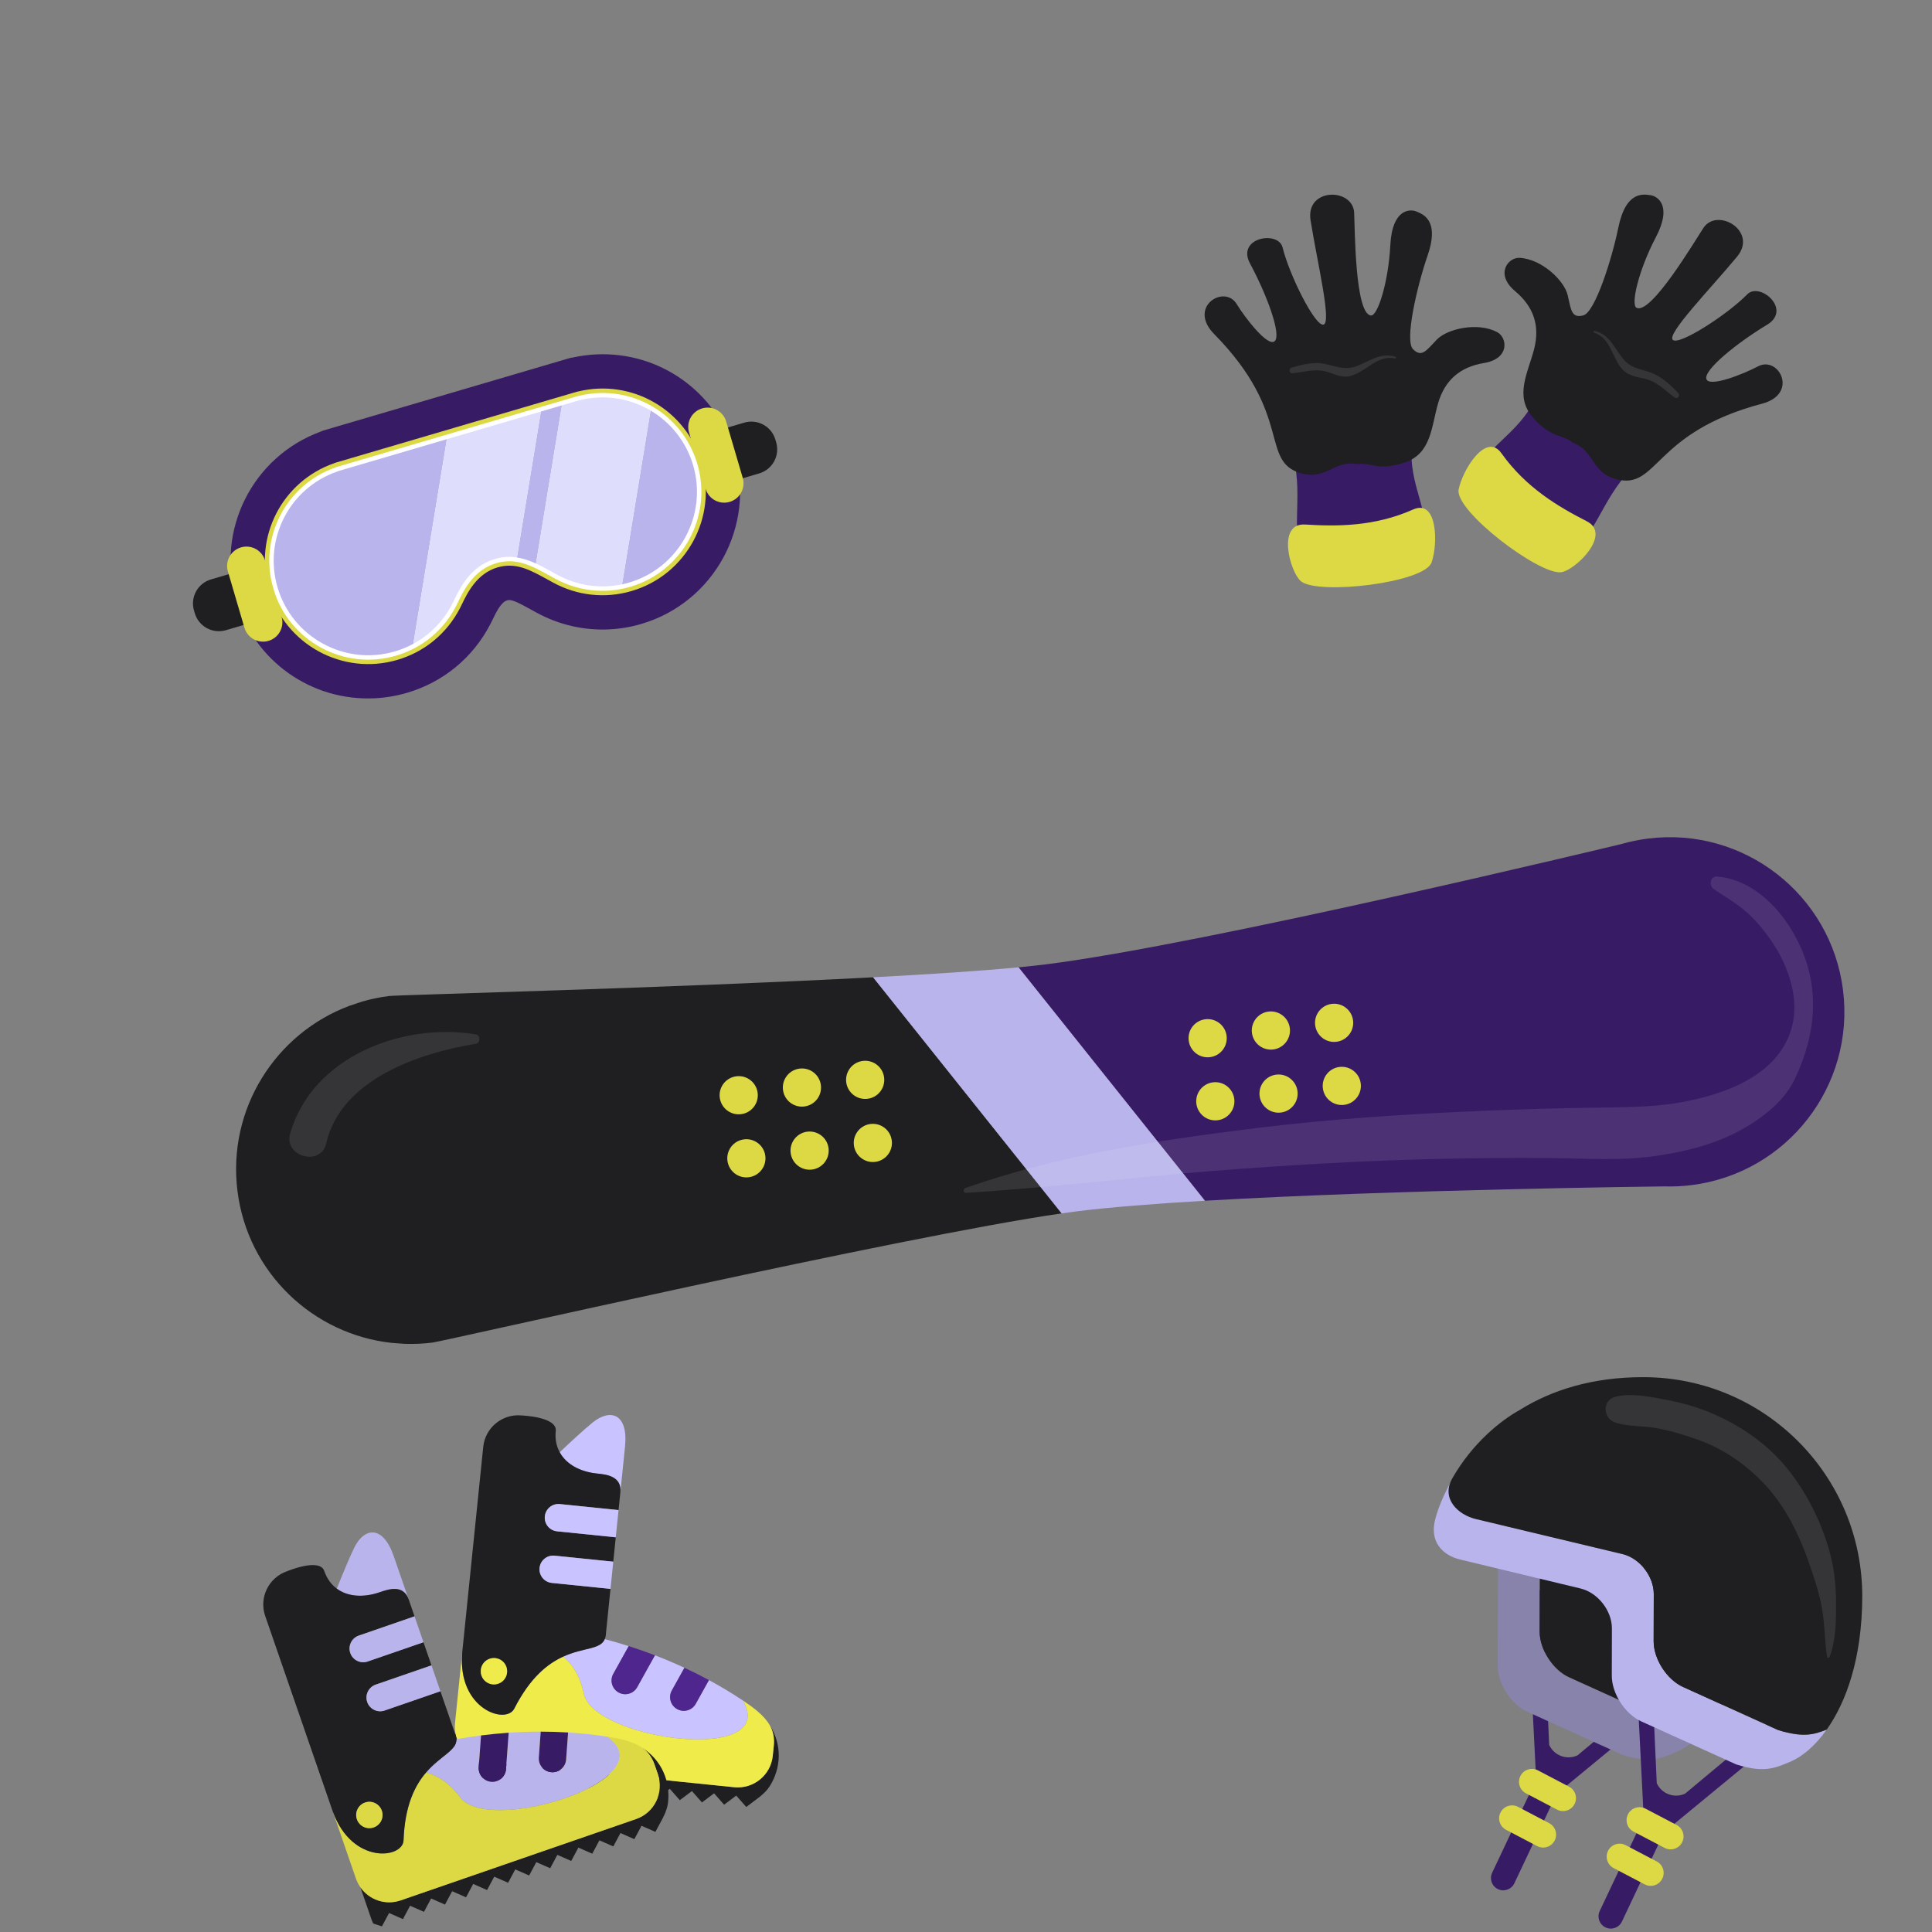 <svg width="277" height="277" viewBox="0 0 277 277" fill="none" xmlns="http://www.w3.org/2000/svg">
<rect x="0" y="0" width="277" height="277" fill="#808080" stroke="none"/>
<path d="M111.284 63.415C111.843 65.319 110.754 67.315 108.85 67.875L32.389 90.353C30.485 90.912 28.488 89.823 27.928 87.92L27.814 87.533C27.255 85.629 28.344 83.633 30.248 83.073L106.71 60.595C108.613 60.035 110.611 61.125 111.17 63.028L111.284 63.415Z" fill="#1F1E21"/>
<path d="M53.789 100.112C44.642 100.582 36.446 94.765 33.86 85.966C30.92 75.964 36.235 65.452 45.981 61.88C46.113 61.811 46.253 61.755 46.397 61.713L81.644 51.351C81.793 51.307 81.944 51.279 82.096 51.265C83.178 51.023 84.282 50.873 85.382 50.816C94.53 50.346 102.726 56.163 105.312 64.961C108.38 75.4 102.384 86.389 91.946 89.457C90.46 89.895 88.927 90.156 87.393 90.235C87.392 90.235 87.393 90.235 87.393 90.235C83.746 90.423 80.114 89.586 76.889 87.815C76.642 87.68 76.4 87.547 76.167 87.418C74.727 86.625 73.59 85.998 72.965 86.031C72.882 86.035 72.798 86.05 72.705 86.077C71.833 86.334 71.142 87.769 70.686 88.719C70.552 88.998 70.425 89.261 70.293 89.504C67.79 94.315 63.552 97.805 58.357 99.332C56.865 99.77 55.329 100.033 53.789 100.112Z" fill="#381B65"/>
<path d="M82.323 53.661L82.317 53.64L47.071 64.001L47.077 64.023C38.398 67.043 33.53 76.379 36.15 85.292C38.852 94.484 48.494 99.745 57.684 97.042C62.406 95.655 66.085 92.433 68.186 88.384C68.834 87.195 69.769 84.453 72.034 83.787C73.819 83.263 75.294 84.226 78.038 85.722C81.942 87.866 86.662 88.523 91.273 87.168C100.465 84.466 105.725 74.824 103.023 65.633C100.403 56.72 91.256 51.505 82.323 53.661Z" fill="#381B65"/>
<path d="M90.559 84.737C86.757 85.855 82.743 85.416 79.257 83.501C79.005 83.364 78.769 83.235 78.543 83.11C75.979 81.697 73.956 80.581 71.318 81.356C68.349 82.23 66.986 85.062 66.253 86.584C66.146 86.806 66.05 87.006 65.962 87.17C65.953 87.186 65.944 87.202 65.937 87.217C64.059 90.837 60.874 93.463 56.969 94.611C49.132 96.915 40.883 92.413 38.58 84.578C36.349 76.99 40.447 69.013 47.91 66.415C47.976 66.392 48.041 66.366 48.104 66.339L82.714 56.164C82.781 56.153 82.85 56.141 82.918 56.123C90.598 54.269 98.362 58.761 100.593 66.348C102.896 74.184 98.395 82.434 90.559 84.737Z" fill="#DCD945"/>
<path d="M90.38 84.129C86.741 85.199 82.9 84.779 79.562 82.947C79.309 82.809 79.074 82.68 78.849 82.555C76.263 81.129 74.031 79.899 71.14 80.749C67.9 81.701 66.457 84.699 65.683 86.309L65.651 86.373C65.562 86.559 65.482 86.728 65.406 86.867L65.373 86.929C63.576 90.392 60.528 92.905 56.791 94.004C49.289 96.209 41.394 91.901 39.188 84.4C37.053 77.136 40.975 69.5 48.117 67.014C48.186 66.989 48.254 66.963 48.321 66.936L82.855 56.783C82.925 56.771 82.996 56.756 83.067 56.74C90.418 54.964 97.85 59.264 99.984 66.527C102.19 74.028 97.881 81.925 90.38 84.129Z" fill="white"/>
<path d="M40.375 88.438C40.807 89.909 39.965 91.452 38.495 91.885C37.023 92.318 35.48 91.475 35.047 90.004L32.673 81.927C32.241 80.456 33.083 78.913 34.554 78.481C36.025 78.048 37.568 78.89 38.001 80.362L40.375 88.438Z" fill="#DCD945"/>
<path d="M106.49 68.512C106.923 69.982 106.081 71.526 104.61 71.959C103.138 72.391 101.595 71.549 101.163 70.078L98.788 62.001C98.355 60.53 99.198 58.987 100.669 58.554C102.14 58.121 103.684 58.964 104.116 60.435L106.49 68.512Z" fill="#DCD945"/>
<path d="M77.545 59.004L74.114 79.927C75.06 80.073 75.962 80.393 76.85 80.802L80.572 58.114L77.545 59.004Z" fill="#B9B4EB"/>
<path d="M48.532 67.533C48.464 67.561 48.395 67.587 48.325 67.613C41.503 69.987 37.756 77.282 39.795 84.221C41.903 91.387 49.446 95.503 56.612 93.397C57.544 93.123 58.429 92.755 59.261 92.304L64.074 62.964L48.532 67.533Z" fill="#B9B4EB"/>
<path d="M89.183 83.775C89.524 83.703 89.864 83.621 90.201 83.522C97.368 81.415 101.483 73.872 99.377 66.705C98.37 63.279 96.128 60.545 93.271 58.857L89.183 83.775Z" fill="#B9B4EB"/>
<path d="M64.074 62.964L59.261 92.304C61.619 91.03 63.544 89.082 64.814 86.632L64.85 86.564C64.917 86.441 64.987 86.296 65.064 86.134L65.112 86.034C65.93 84.335 67.451 81.173 70.962 80.141C72.089 79.81 73.126 79.774 74.113 79.927L77.545 59.005L64.074 62.964Z" fill="#DFDDFC"/>
<path d="M83.216 57.355C83.144 57.373 83.072 57.388 83 57.4L80.572 58.114L76.85 80.802C77.621 81.156 78.382 81.574 79.155 82.001C79.379 82.124 79.615 82.253 79.867 82.391C82.746 83.972 86.017 84.448 89.184 83.774L93.271 58.857C90.343 57.128 86.771 56.497 83.216 57.355Z" fill="#DFDDFC"/>
<path d="M236.293 120.228C234.968 120.393 233.679 120.662 232.433 121.022L232.433 121.02C232.433 121.02 172.893 135.395 149.936 138.266C148.786 138.41 147.475 138.552 146.03 138.69L172.753 172.155C200.141 170.543 238.571 170.1 238.571 170.1L238.571 170.097C239.866 170.139 241.182 170.083 242.507 169.918C256.23 168.201 265.962 155.687 264.245 141.964C262.529 128.243 250.015 118.511 236.293 120.228Z" fill="#381B65"/>
<path d="M55.784 142.803C54.461 142.969 53.175 143.237 51.932 143.596C51.929 143.596 51.926 143.596 51.922 143.597L50.151 144.187C39.51 148.142 32.577 159.002 34.046 170.755C35.516 182.51 44.91 191.327 56.198 192.54L58.062 192.675C58.064 192.675 58.066 192.675 58.069 192.674C59.362 192.715 60.674 192.66 61.999 192.493C63.737 192.275 129.246 177.28 152.213 173.969L125.183 140.119C96.339 141.658 57.107 142.638 55.784 142.803Z" fill="#1F1E21"/>
<path d="M125.182 140.119L152.213 173.969C152.978 173.858 153.697 173.761 154.363 173.677C159.136 173.08 165.563 172.577 172.752 172.155L146.029 138.69C140.63 139.207 133.32 139.685 125.182 140.119Z" fill="#B9B4EB"/>
<path d="M108.63 156.698C108.813 158.199 107.744 159.564 106.242 159.746C104.742 159.928 103.377 158.86 103.194 157.359C103.012 155.858 104.081 154.494 105.582 154.311C107.083 154.129 108.447 155.198 108.63 156.698Z" fill="#DCD945"/>
<path d="M107.898 156.787C108.031 157.884 107.25 158.882 106.154 159.015C105.056 159.147 104.059 158.367 103.927 157.27C103.793 156.174 104.574 155.176 105.671 155.043C106.767 154.91 107.763 155.691 107.898 156.787Z" fill="#DCD945"/>
<path d="M117.696 155.596C117.878 157.097 116.809 158.462 115.308 158.643C113.807 158.827 112.443 157.757 112.26 156.257C112.078 154.757 113.146 153.392 114.648 153.209C116.148 153.027 117.513 154.096 117.696 155.596Z" fill="#DCD945"/>
<path d="M116.963 155.685C117.097 156.782 116.316 157.78 115.219 157.913C114.123 158.046 113.126 157.265 112.992 156.168C112.859 155.071 113.64 154.075 114.737 153.942C115.833 153.808 116.829 154.589 116.963 155.685Z" fill="#DCD945"/>
<path d="M126.762 154.493C126.945 155.994 125.876 157.36 124.375 157.541C122.874 157.723 121.509 156.655 121.327 155.154C121.144 153.653 122.213 152.289 123.714 152.107C125.214 151.924 126.58 152.993 126.762 154.493Z" fill="#DCD945"/>
<path d="M126.03 154.582C126.164 155.679 125.383 156.676 124.286 156.809C123.19 156.943 122.193 156.161 122.06 155.065C121.926 153.969 122.707 152.972 123.803 152.839C124.9 152.705 125.897 153.487 126.03 154.582Z" fill="#DCD945"/>
<path d="M109.73 165.743C109.913 167.243 108.843 168.607 107.342 168.79C105.842 168.973 104.477 167.902 104.294 166.402C104.112 164.902 105.181 163.536 106.681 163.355C108.182 163.173 109.547 164.24 109.73 165.743Z" fill="#DCD945"/>
<path d="M108.998 165.831C109.131 166.927 108.35 167.925 107.253 168.058C106.156 168.192 105.16 167.41 105.027 166.313C104.894 165.219 105.674 164.221 106.77 164.087C107.867 163.954 108.864 164.735 108.998 165.831Z" fill="#DCD945"/>
<path d="M118.796 164.639C118.978 166.14 117.909 167.505 116.408 167.687C114.908 167.87 113.543 166.8 113.36 165.299C113.178 163.8 114.246 162.435 115.747 162.253C117.248 162.07 118.614 163.138 118.796 164.639Z" fill="#DCD945"/>
<path d="M118.064 164.729C118.197 165.825 117.416 166.822 116.319 166.955C115.222 167.089 114.226 166.308 114.093 165.211C113.96 164.115 114.74 163.117 115.837 162.984C116.933 162.851 117.931 163.633 118.064 164.729Z" fill="#DCD945"/>
<path d="M127.862 163.537C128.044 165.037 126.976 166.402 125.475 166.585C123.974 166.767 122.61 165.698 122.427 164.197C122.244 162.697 123.313 161.332 124.814 161.149C126.314 160.968 127.68 162.036 127.862 163.537Z" fill="#DCD945"/>
<path d="M127.13 163.626C127.263 164.722 126.482 165.719 125.386 165.853C124.289 165.986 123.292 165.206 123.159 164.109C123.026 163.013 123.806 162.016 124.903 161.881C126 161.749 126.997 162.531 127.13 163.626Z" fill="#DCD945"/>
<path d="M175.864 148.522C176.046 150.023 174.978 151.388 173.477 151.57C171.976 151.753 170.611 150.685 170.428 149.183C170.246 147.682 171.315 146.318 172.816 146.136C174.317 145.953 175.682 147.022 175.864 148.522Z" fill="#DCD945"/>
<path d="M175.132 148.612C175.264 149.708 174.485 150.706 173.388 150.839C172.291 150.972 171.295 150.191 171.161 149.095C171.028 147.998 171.808 147.001 172.906 146.868C174.003 146.734 174.999 147.515 175.132 148.612Z" fill="#DCD945"/>
<path d="M184.93 147.421C185.113 148.921 184.044 150.285 182.544 150.468C181.042 150.65 179.678 149.582 179.495 148.081C179.313 146.58 180.381 145.215 181.883 145.033C183.383 144.851 184.747 145.919 184.93 147.421Z" fill="#DCD945"/>
<path d="M184.198 147.509C184.332 148.606 183.551 149.603 182.454 149.736C181.357 149.869 180.36 149.089 180.227 147.992C180.094 146.896 180.874 145.899 181.972 145.765C183.068 145.631 184.065 146.413 184.198 147.509Z" fill="#DCD945"/>
<path d="M193.996 146.318C194.179 147.817 193.11 149.183 191.609 149.365C190.108 149.548 188.743 148.48 188.561 146.978C188.378 145.478 189.447 144.113 190.948 143.93C192.449 143.748 193.814 144.816 193.996 146.318Z" fill="#DCD945"/>
<path d="M193.265 146.406C193.397 147.503 192.617 148.5 191.52 148.634C190.423 148.766 189.427 147.986 189.293 146.89C189.161 145.793 189.94 144.796 191.037 144.662C192.134 144.529 193.13 145.311 193.265 146.406Z" fill="#DCD945"/>
<path d="M176.964 157.567C177.146 159.066 176.077 160.432 174.576 160.614C173.076 160.796 171.711 159.728 171.528 158.227C171.345 156.727 172.414 155.361 173.916 155.178C175.417 154.996 176.781 156.065 176.964 157.567Z" fill="#DCD945"/>
<path d="M176.231 157.655C176.365 158.75 175.584 159.749 174.488 159.882C173.391 160.016 172.395 159.234 172.261 158.137C172.129 157.042 172.908 156.045 174.005 155.912C175.102 155.777 176.099 156.559 176.231 157.655Z" fill="#DCD945"/>
<path d="M186.03 156.463C186.212 157.964 185.144 159.329 183.643 159.511C182.142 159.695 180.777 158.625 180.596 157.124C180.413 155.624 181.481 154.258 182.982 154.076C184.483 153.894 185.848 154.962 186.03 156.463Z" fill="#DCD945"/>
<path d="M185.298 156.552C185.431 157.648 184.651 158.647 183.553 158.779C182.457 158.913 181.459 158.133 181.327 157.036C181.193 155.939 181.974 154.942 183.071 154.808C184.167 154.675 185.164 155.456 185.298 156.552Z" fill="#DCD945"/>
<path d="M195.097 155.361C195.279 156.861 194.211 158.226 192.71 158.409C191.209 158.592 189.844 157.524 189.662 156.021C189.48 154.521 190.548 153.156 192.048 152.974C193.55 152.792 194.915 153.86 195.097 155.361Z" fill="#DCD945"/>
<path d="M194.365 155.451C194.497 156.546 193.717 157.543 192.621 157.676C191.524 157.809 190.527 157.03 190.394 155.932C190.261 154.836 191.041 153.839 192.137 153.706C193.234 153.572 194.232 154.354 194.365 155.451Z" fill="#DCD945"/>
<g opacity="0.1">
<path d="M138.506 171.019C150.287 170.311 162.018 168.819 173.784 167.89C184.906 167.012 196.047 166.373 207.201 166.133C212.346 166.022 217.492 165.996 222.638 166.045C227.494 166.092 232.364 166.447 237.189 165.76C241.314 165.174 245.458 164.2 249.167 162.247C252.185 160.66 255.677 158.09 257.209 154.943C259.78 149.658 260.826 143.977 259.096 138.267C257.374 132.586 252.56 126.203 246.208 125.677C245.171 125.591 244.986 126.99 245.718 127.485C247.334 128.578 249.036 129.523 250.492 130.839C252.02 132.221 253.365 133.92 254.465 135.655C256.402 138.714 257.802 142.866 257.083 146.509C255.611 153.981 247.502 156.91 240.859 158.071C236.64 158.809 232.194 158.756 227.924 158.82C222.906 158.896 217.89 159.048 212.877 159.257C201.908 159.716 190.887 160.403 179.99 161.757C165.967 163.5 151.789 165.606 138.413 170.333C138.06 170.458 138.091 171.045 138.506 171.019Z" fill="white"/>
</g>
<g opacity="0.1">
<path d="M68.227 148.306C57.757 146.56 44.77 151.468 41.604 162.515C40.648 165.851 46.004 167.296 46.77 163.939C48.853 154.81 59.977 150.986 68.226 149.653C68.898 149.545 68.895 148.417 68.227 148.306Z" fill="white"/>
</g>
<path d="M222.114 250.181L221.109 227.825L220.58 228.069C219.045 228.776 218.375 230.594 219.082 232.128L220.229 254.787C220.937 256.322 222.754 256.992 224.288 256.284L242.934 240.927C244.47 240.219 245.14 238.402 244.432 236.866L244.291 236.562L226.173 251.676C224.637 252.385 222.821 251.715 222.114 250.181Z" fill="#381B65"/>
<path d="M217.119 270.016C216.703 270.895 215.653 271.271 214.773 270.855C213.893 270.44 213.518 269.39 213.933 268.51L220.923 253.727C221.34 252.846 222.389 252.471 223.268 252.887C224.149 253.303 224.525 254.353 224.109 255.233L217.119 270.016Z" fill="#381B65"/>
<path d="M225.742 258.67C225.266 259.578 224.144 259.927 223.236 259.451L218.782 257.116C217.875 256.64 217.525 255.518 218.001 254.61C218.477 253.703 219.599 253.353 220.506 253.828L224.961 256.164C225.868 256.639 226.218 257.762 225.742 258.67Z" fill="#DCD945"/>
<path d="M222.892 263.901C222.416 264.809 221.294 265.158 220.385 264.682L215.932 262.347C215.024 261.871 214.673 260.748 215.149 259.841C215.625 258.934 216.747 258.584 217.655 259.06L222.11 261.395C223.017 261.872 223.367 262.994 222.892 263.901Z" fill="#DCD945"/>
<path d="M210.278 219.715C212.759 220.312 214.784 222.888 214.778 225.441L214.744 238.859C214.737 241.41 216.634 244.36 218.959 245.413L232.577 251.585C236.517 252.822 238.039 252.177 240.388 251.177C242.024 250.481 243.884 248.968 245.566 246.589C243.638 247.372 242.041 247.737 238.581 246.651L224.963 240.48C222.638 239.426 220.742 236.476 220.749 233.925L220.779 222.065" fill="#8783AB"/>
<path d="M220.778 222.065L220.748 233.925C220.742 236.476 222.638 239.426 224.963 240.48L238.58 246.652C242.041 247.737 243.637 247.372 245.566 246.59C248.34 242.669 250.633 236.396 250.655 227.54" fill="#1F1E21"/>
<path d="M237.537 255.668L236.531 233.315L236.003 233.558C234.467 234.264 233.797 236.083 234.506 237.617L235.651 260.276C236.359 261.811 238.177 262.481 239.711 261.773L258.357 246.415C259.892 245.707 260.562 243.89 259.854 242.355L259.714 242.05L241.595 257.166C240.061 257.874 238.244 257.203 237.537 255.668Z" fill="#381B65"/>
<path d="M254.924 248.037L241.308 241.866C238.983 240.813 237.087 237.863 237.093 235.31L237.11 228.541C237.116 225.989 235.092 223.413 232.61 222.815L215.362 218.666C212.881 218.069 210.906 216.166 211.784 212.857C212.515 210.105 214.446 205.928 218.019 202.073C210.461 206.728 206.846 213.776 205.781 217.789C204.902 221.1 206.877 223.002 209.358 223.6L226.607 227.748C229.087 228.347 231.113 230.923 231.106 233.474L231.09 240.244C231.083 242.795 232.979 245.745 235.304 246.799L248.92 252.97C252.862 254.208 254.383 253.561 256.733 252.562C258.369 251.866 260.228 250.353 261.91 247.975C259.982 248.757 258.386 249.124 254.924 248.037Z" fill="#B9B4EB"/>
<path d="M235.683 197.45C228.244 197.431 222.454 199.34 218.019 202.073C215.08 203.698 211.102 206.936 208.238 211.929C206.533 214.898 209.103 217.197 211.585 217.793L232.611 222.815C235.092 223.413 237.117 225.99 237.11 228.541L237.093 235.31C237.087 237.863 238.983 240.813 241.308 241.866L254.925 248.037C258.387 249.124 259.981 248.757 261.91 247.975C264.684 244.054 266.978 237.781 267 228.925C267.044 211.586 253.022 197.493 235.683 197.45Z" fill="#1F1E21"/>
<path d="M232.542 275.505C232.125 276.384 231.075 276.761 230.196 276.344C229.315 275.929 228.94 274.878 229.355 273.999L236.345 259.215C236.762 258.336 237.812 257.959 238.692 258.375C239.571 258.791 239.947 259.842 239.531 260.722L232.542 275.505Z" fill="#381B65"/>
<path d="M241.164 264.16C240.688 265.067 239.566 265.416 238.658 264.94L234.204 262.604C233.296 262.129 232.946 261.007 233.422 260.099C233.898 259.192 235.019 258.841 235.928 259.317L240.382 261.653C241.29 262.129 241.64 263.251 241.164 264.16Z" fill="#DCD945"/>
<path d="M238.313 269.39C237.837 270.298 236.715 270.647 235.808 270.172L231.354 267.837C230.446 267.36 230.095 266.238 230.571 265.329C231.048 264.423 232.17 264.072 233.077 264.548L237.532 266.884C238.439 267.36 238.789 268.482 238.313 269.39Z" fill="#DCD945"/>
<g opacity="0.1">
<path d="M262.322 237.557C263.229 235.154 263.259 232.339 263.246 229.796C263.235 227.429 262.995 224.948 262.369 222.661C261.173 218.29 259.131 214.162 256.308 210.623C253.539 207.152 249.752 204.509 245.705 202.748C243.588 201.826 241.425 201.181 239.159 200.746C236.851 200.303 233.863 199.648 231.563 200.273C229.667 200.788 229.831 203.355 231.563 203.943C233.388 204.563 235.585 204.406 237.498 204.759C239.566 205.14 241.602 205.75 243.577 206.468C247.438 207.873 250.831 210.326 253.531 213.399C256.056 216.272 257.897 219.962 259.174 223.541C259.944 225.698 260.661 227.837 261.132 230.082C261.652 232.561 261.563 235.074 261.956 237.557C261.988 237.763 262.264 237.713 262.322 237.557Z" fill="white"/>
</g>
<path d="M185.459 65.764C186.901 71.154 184.808 77.53 187.119 79.579C189.749 81.91 202.037 80.54 203.846 77.377C205.594 74.321 201.686 69.246 202.484 63.724C203.405 57.339 183.807 59.592 185.459 65.764Z" fill="#381B65"/>
<path d="M194.719 66.527C196.701 66.281 197.481 67.579 201.354 66.323C205.226 65.068 205.21 61.197 206.185 57.824C207.161 54.449 209.392 52.606 212.749 52.052C216.544 51.425 216.083 48.385 214.68 47.63C211.887 46.129 207.491 47.128 205.984 48.709C204.476 50.291 203.826 51.301 202.588 50.061C201.35 48.819 203.192 40.951 204.678 36.649C206.475 31.454 203.901 30.689 203.081 30.326C202.261 29.962 199.611 29.828 199.339 35.128C199.068 40.428 197.536 45.307 196.567 45.231C194.267 45.052 194.261 32.83 194.151 30.506C193.98 26.89 187.151 26.882 187.902 31.59C188.872 37.665 190.959 46.238 189.759 46.541C188.557 46.845 184.846 39.406 183.895 35.496C183.287 32.991 177.224 34.062 179.222 37.78C181.64 42.282 183.737 47.948 182.771 48.901C181.805 49.852 178.489 45.532 177.31 43.594C175.558 40.714 170.224 43.98 174.08 47.895C185.476 59.464 180.571 66.115 186.519 67.856C189.832 68.826 191.25 66.263 193.936 66.47" fill="#1F1E21"/>
<g opacity="0.1">
<path d="M200.055 51.147C197.926 50.468 196.287 51.857 194.363 52.545C192.755 53.12 191.256 52.418 189.66 52.127C188.248 51.868 186.539 52.318 185.185 52.701C184.748 52.825 184.818 53.551 185.295 53.513C186.885 53.385 188.379 52.845 189.977 53.235C191.121 53.515 192.222 54.197 193.445 53.942C195.796 53.452 197.401 50.833 199.985 51.396C200.148 51.431 200.213 51.198 200.055 51.147Z" fill="white"/>
</g>
<path d="M187.121 75.204C183.01 74.951 184.96 82.087 186.548 83.355C189.02 85.329 204.212 83.584 205.254 80.636C206.192 77.981 206.108 71.494 202.61 73.048C197.053 75.518 191.647 75.484 187.121 75.204Z" fill="#DCD945"/>
<path d="M203.139 80.395C203.201 78.767 203.286 76.952 202.716 75.399C202.624 75.147 202.246 75.244 202.31 75.511C202.701 77.136 202.65 78.793 202.99 80.416C203.008 80.503 203.136 80.478 203.139 80.395Z" fill="#DCD945"/>
<path d="M199.962 81.399C199.749 79.691 199.35 78.002 199.089 76.299C199.042 75.995 198.59 76.127 198.631 76.425C198.862 78.099 199.106 79.838 199.663 81.44C199.716 81.592 199.984 81.579 199.962 81.399Z" fill="#DCD945"/>
<path d="M196.602 81.998C196.092 80.245 195.97 78.493 195.72 76.695C195.676 76.374 195.14 76.452 195.157 76.771C195.247 78.461 195.461 80.637 196.413 82.077C196.476 82.172 196.635 82.114 196.602 81.998Z" fill="#DCD945"/>
<path d="M192.668 82.794C192.212 81.004 192.001 79.166 191.725 77.342C191.67 76.978 191.083 77.125 191.163 77.497C191.549 79.298 191.912 81.092 192.53 82.833C192.561 82.918 192.691 82.885 192.668 82.794Z" fill="#DCD945"/>
<path d="M189.064 82.213C188.865 81.431 188.581 80.674 188.384 79.89C188.184 79.1 188.107 78.279 187.888 77.496C187.788 77.136 187.181 77.195 187.22 77.586C187.377 79.169 187.929 80.975 188.737 82.351C188.841 82.528 189.114 82.409 189.064 82.213Z" fill="#DCD945"/>
<path d="M233.74 67.459C229.754 71.363 228.307 77.915 225.275 78.501C221.824 79.168 211.948 71.729 212.003 68.085C212.055 64.566 218.003 62.19 220.13 57.031C222.589 51.067 238.306 62.988 233.74 67.459Z" fill="#381B65"/>
<path d="M225.384 63.398C223.802 62.177 222.472 62.896 219.778 59.843C217.086 56.791 219.07 53.468 219.949 50.068C220.829 46.666 219.849 43.944 217.242 41.757C214.295 39.285 216.239 36.903 217.834 36.969C221.001 37.099 224.274 40.198 224.767 42.327C225.259 44.456 225.304 45.657 227.001 45.22C228.698 44.782 231.122 37.072 232.033 32.613C233.134 27.227 235.739 27.88 236.628 27.985C237.518 28.09 239.869 29.325 237.402 34.024C234.936 38.723 233.769 43.702 234.642 44.131C236.712 45.148 242.943 34.633 244.221 32.689C246.211 29.665 252.091 33.136 249.046 36.806C245.117 41.54 238.954 47.853 239.833 48.725C240.713 49.599 247.696 45.087 250.505 42.207C252.305 40.362 256.977 44.371 253.364 46.554C248.99 49.195 244.299 53.004 244.645 54.315C244.992 55.627 250.045 53.598 252.048 52.531C255.022 50.945 257.948 56.472 252.636 57.877C236.935 62.028 237.769 70.25 231.764 68.719C228.418 67.866 228.504 64.938 226.087 63.747" fill="#1F1E21"/>
<g opacity="0.1">
<path d="M228.559 47.695C230.975 48.477 231.11 51.372 232.675 53.027C233.439 53.834 234.612 54.052 235.65 54.257C237.545 54.632 238.623 55.939 240.125 57.001C240.521 57.281 240.938 56.681 240.626 56.352C239.637 55.311 238.504 54.247 237.194 53.634C235.717 52.943 234.095 52.964 232.934 51.697C231.506 50.139 230.902 47.952 228.627 47.446C228.465 47.41 228.4 47.644 228.559 47.695Z" fill="white"/>
</g>
<path d="M227.502 74.736C231.169 76.612 225.856 81.76 223.844 82.042C220.712 82.481 208.526 73.242 209.132 70.174C209.677 67.411 213.054 61.872 215.272 64.991C218.796 69.946 223.466 72.671 227.502 74.736Z" fill="#DCD945"/>
<path d="M211.193 71.136C211.682 70.62 212.077 70.018 212.476 69.431C213.013 68.642 213.621 67.948 214.278 67.26C214.471 67.058 214.189 66.8 213.981 66.962C212.699 67.962 211.821 69.631 211.074 71.044C211.035 71.119 211.132 71.201 211.193 71.136Z" fill="#DCD945"/>
<path d="M213.536 73.711C214.838 72.636 215.933 71.238 216.979 69.921C217.167 69.685 216.838 69.347 216.643 69.585C215.554 70.915 214.333 72.157 213.297 73.527C213.185 73.675 213.413 73.813 213.536 73.711Z" fill="#DCD945"/>
<path d="M216.008 75.916C216.774 75.57 217.379 74.901 217.94 74.294C218.599 73.581 219.264 72.809 219.79 71.989C219.964 71.718 219.548 71.389 219.34 71.642C218.782 72.321 218.303 73.067 217.758 73.758C217.188 74.483 216.543 75.116 215.883 75.754C215.793 75.841 215.906 75.962 216.008 75.916Z" fill="#DCD945"/>
<path d="M218.964 78.544C220.386 77.365 221.61 75.999 222.861 74.645C223.118 74.366 222.684 73.946 222.449 74.233C221.283 75.66 220.17 77.138 218.863 78.443C218.796 78.509 218.894 78.602 218.964 78.544Z" fill="#DCD945"/>
<path d="M222.475 80.061C223.205 79.685 223.849 79.107 224.459 78.563C225.073 78.015 225.746 77.419 226.206 76.734C226.432 76.396 225.948 76.077 225.671 76.321C225.068 76.853 224.586 77.548 224.025 78.129C223.465 78.709 222.811 79.195 222.258 79.779C222.115 79.93 222.295 80.154 222.475 80.061Z" fill="#DCD945"/>
<path d="M110.353 247.338C110.85 248.207 111.059 249.16 110.941 250.304L110.795 251.739C110.512 254.507 108.036 256.524 105.267 256.242L69.735 252.61C67.442 252.375 65.67 250.637 65.287 248.474C65.152 249.796 64.89 252.355 64.791 253.331C64.775 253.488 64.757 253.81 64.77 253.961L65.727 254.857L67.463 253.55L68.899 255.182L70.636 253.874L72.073 255.507L73.809 254.198L75.246 255.83L76.984 254.523L78.42 256.154L80.158 254.846L81.595 256.478L83.331 255.171L84.769 256.803L86.506 255.496L87.944 257.126L89.682 255.82L91.119 257.451L92.857 256.144L94.293 257.775L96.031 256.468L97.467 258.099L99.205 256.792L100.643 258.424L102.381 257.118L103.819 258.749L105.556 257.442L106.995 259.074L108.734 257.766C108.734 257.766 109.79 256.998 110.344 256.122C112.023 253.477 112.152 250.117 110.353 247.338Z" fill="#1F1E21"/>
<path d="M108.496 245.256L108.494 245.255C108.5 245.26 108.505 245.264 108.51 245.269C108.505 245.264 108.501 245.259 108.496 245.256Z" fill="#1F1E21"/>
<path d="M80.75 237.516C81.954 238.5 83.136 240.13 83.705 242.829C83.992 244.19 85.333 245.421 87.238 246.439C94.1 250.105 108.295 251.011 107.129 245.332C107.036 244.872 106.844 244.37 106.536 243.822C104.91 242.738 103.274 241.762 101.645 240.88L99.754 244.28C99.227 245.228 98.032 245.569 97.084 245.042C96.136 244.516 95.795 243.321 96.322 242.374L98.133 239.118C96.704 238.454 95.29 237.859 93.902 237.327L91.361 241.897C90.834 242.845 89.639 243.187 88.691 242.66C87.743 242.132 87.403 240.937 87.929 239.99L90.142 236.009C88.966 235.634 87.819 235.302 86.711 235.009C86.074 236.529 83.678 236.185 80.75 237.516Z" fill="#C9C3FF"/>
<path d="M69.735 252.61L105.267 256.242C108.036 256.525 110.511 254.508 110.794 251.739L110.941 250.304C111.058 249.16 110.85 248.207 110.353 247.339C109.938 246.612 109.32 245.941 108.509 245.268C108.504 245.264 108.499 245.26 108.495 245.255C107.931 244.788 107.278 244.317 106.536 243.822C106.844 244.37 107.036 244.872 107.129 245.332C108.295 251.011 94.1 250.105 87.238 246.439C85.333 245.421 83.992 244.19 83.705 242.829C83.136 240.13 81.954 238.5 80.75 237.516C78.534 238.525 76.016 240.494 73.732 244.974C72.546 247.301 65.624 245.073 66.265 237.065C66.254 237.139 66.241 237.213 66.234 237.288L65.232 247.082C65.184 247.558 65.207 248.025 65.287 248.474C65.669 250.637 67.441 252.375 69.735 252.61Z" fill="#EFEB4B"/>
<path d="M85.608 211.269C86.929 211.404 89.182 211.635 88.94 213.993C89.113 212.307 89.355 209.943 89.614 207.409C90.096 202.693 87.519 201.877 84.961 203.961C83.716 204.975 81.843 206.705 80.246 208.215C81.2 209.964 83.205 211.024 85.608 211.269Z" fill="#C9C3FF"/>
<path d="M73.732 244.974C76.016 240.494 78.534 238.525 80.75 237.516C83.678 236.185 86.074 236.529 86.711 235.008C86.81 234.772 86.871 234.495 86.88 234.153L87.528 227.809L79.111 226.95C78.033 226.839 77.249 225.875 77.359 224.798C77.469 223.719 78.432 222.934 79.511 223.044L87.927 223.904L88.284 220.411L79.868 219.551C78.789 219.441 78.004 218.478 78.115 217.399C78.225 216.32 79.189 215.536 80.267 215.645L88.684 216.506L88.685 216.498C88.695 216.395 88.792 215.445 88.94 213.992C89.181 211.635 86.929 211.403 85.607 211.268C83.205 211.023 81.2 209.964 80.246 208.215C79.778 207.357 79.56 206.334 79.681 205.155C79.888 203.127 74.811 202.943 74.811 202.943C72.042 202.66 69.566 204.677 69.284 207.446L66.287 236.764C66.276 236.866 66.272 236.963 66.265 237.064C65.623 245.074 72.546 247.301 73.732 244.974ZM70.627 241.493C69.588 241.387 68.833 240.46 68.939 239.422C69.045 238.383 69.972 237.628 71.01 237.735C72.048 237.841 72.803 238.768 72.697 239.805C72.591 240.844 71.664 241.599 70.627 241.493Z" fill="#1F1E21"/>
<path d="M71.011 237.735C69.972 237.628 69.046 238.383 68.94 239.422C68.834 240.46 69.589 241.387 70.628 241.492C71.665 241.599 72.592 240.844 72.698 239.805C72.804 238.768 72.049 237.841 71.011 237.735Z" fill="#EFEB4B"/>
<path d="M78.115 217.399C78.004 218.478 78.79 219.441 79.868 219.551L88.284 220.412L88.684 216.506L80.268 215.646C79.189 215.536 78.225 216.321 78.115 217.399Z" fill="#C9C3FF"/>
<path d="M77.359 224.798C77.248 225.875 78.034 226.839 79.111 226.95L87.528 227.809L87.927 223.905L79.511 223.044C78.432 222.935 77.469 223.719 77.359 224.798Z" fill="#C9C3FF"/>
<path d="M88.69 242.659C89.638 243.186 90.834 242.844 91.36 241.896L93.902 237.326C92.622 236.837 91.366 236.397 90.142 236.007L87.929 239.989C87.402 240.937 87.743 242.131 88.69 242.659Z" fill="#4F268E"/>
<path d="M97.084 245.042C98.032 245.569 99.227 245.228 99.754 244.28L101.645 240.879C100.468 240.243 99.296 239.657 98.133 239.117L96.322 242.373C95.795 243.32 96.136 244.516 97.084 245.042Z" fill="#4F268E"/>
<path d="M92.07 250.586C92.887 251.166 93.475 251.941 93.852 253.028L94.323 254.391C95.232 257.023 93.836 259.893 91.205 260.802L57.446 272.467C55.267 273.221 52.928 272.39 51.67 270.589C52.104 271.844 52.944 274.276 53.265 275.205C53.316 275.353 53.438 275.652 53.513 275.784L54.758 276.195L55.782 274.278L57.771 275.153L58.796 273.235L60.786 274.111L61.812 272.194L63.802 273.069L64.827 271.152L66.818 272.027L67.843 270.109L69.834 270.985L70.859 269.067L72.849 269.942L73.876 268.025L75.867 268.9L76.892 266.983L78.883 267.857L79.909 265.94L81.898 266.815L82.924 264.898L84.915 265.773L85.941 263.856L87.933 264.73L88.959 262.814L90.95 263.688L91.976 261.771L93.968 262.644L94.996 260.728C94.996 260.728 95.629 259.586 95.763 258.558C96.168 255.451 94.871 252.349 92.07 250.586Z" fill="#1F1E21"/>
<path d="M89.508 249.479H89.507C89.513 249.48 89.52 249.482 89.526 249.484C89.52 249.482 89.515 249.48 89.508 249.479Z" fill="#1F1E21"/>
<path d="M61.082 254.14C62.589 254.525 64.347 255.507 66 257.715C66.834 258.828 68.567 259.38 70.725 259.502C78.491 259.938 91.749 254.784 88.301 250.123C88.022 249.745 87.637 249.372 87.126 249.004C85.196 248.704 83.301 248.508 81.451 248.394L81.168 252.274C81.089 253.356 80.149 254.169 79.067 254.089C77.986 254.011 77.174 253.07 77.253 251.989L77.524 248.273C75.948 248.273 74.414 248.329 72.932 248.43L72.551 253.646C72.472 254.728 71.532 255.54 70.45 255.461C69.369 255.382 68.557 254.441 68.636 253.36L68.967 248.818C67.743 248.972 66.563 249.154 65.434 249.355C65.496 251.001 63.177 251.699 61.082 254.14Z" fill="#B9B4EB"/>
<path d="M57.445 272.467L91.204 260.802C93.835 259.893 95.231 257.023 94.322 254.391L93.851 253.028C93.475 251.94 92.886 251.166 92.069 250.586C91.386 250.101 90.544 249.754 89.525 249.484C89.519 249.482 89.513 249.48 89.506 249.479C88.798 249.292 88.008 249.139 87.126 249.003C87.636 249.371 88.021 249.744 88.3 250.122C91.749 254.784 78.49 259.938 70.724 259.501C68.566 259.379 66.833 258.827 65.999 257.715C64.346 255.506 62.589 254.524 61.082 254.14C59.497 255.986 58.042 258.832 57.856 263.86C57.759 266.468 50.543 267.363 47.753 259.828C47.774 259.899 47.793 259.971 47.818 260.044L51.034 269.348C51.19 269.801 51.408 270.214 51.669 270.588C52.927 272.39 55.266 273.221 57.445 272.467Z" fill="#DCD945"/>
<path d="M54.439 228.287C55.694 227.853 57.834 227.113 58.608 229.354C58.055 227.752 57.279 225.506 56.447 223.099C54.899 218.618 52.218 218.963 50.775 221.929C50.073 223.374 49.101 225.732 48.29 227.772C49.891 228.958 52.157 229.076 54.439 228.287Z" fill="#B9B4EB"/>
<path d="M57.857 263.86C58.043 258.832 59.498 255.987 61.083 254.14C63.177 251.699 65.496 251.001 65.433 249.354C65.424 249.099 65.363 248.82 65.227 248.507L63.145 242.482L55.148 245.244C54.124 245.599 53.007 245.055 52.653 244.031C52.298 243.006 52.842 241.887 53.867 241.534L61.863 238.771L60.716 235.453L52.72 238.215C51.696 238.569 50.578 238.026 50.224 237.001C49.87 235.977 50.413 234.858 51.439 234.505L59.435 231.742L59.431 231.735C59.398 231.637 59.086 230.733 58.609 229.355C57.835 227.113 55.695 227.853 54.44 228.287C52.157 229.076 49.892 228.959 48.29 227.773C47.505 227.192 46.877 226.356 46.49 225.237C45.824 223.31 41.142 225.281 41.142 225.281C38.51 226.19 37.114 229.06 38.023 231.691L47.648 259.546C47.682 259.643 47.719 259.733 47.755 259.829C50.544 267.363 57.76 266.468 57.857 263.86ZM53.574 262.008C52.588 262.35 51.513 261.826 51.172 260.84C50.831 259.854 51.354 258.78 52.34 258.437C53.326 258.097 54.402 258.62 54.742 259.606C55.083 260.593 54.56 261.668 53.574 262.008Z" fill="#1F1E21"/>
<path d="M52.34 258.437C51.354 258.78 50.831 259.854 51.172 260.84C51.513 261.826 52.588 262.349 53.574 262.008C54.56 261.668 55.083 260.593 54.743 259.606C54.402 258.621 53.327 258.097 52.34 258.437Z" fill="#DCD945"/>
<path d="M50.224 237.001C50.578 238.026 51.695 238.569 52.719 238.215L60.716 235.453L59.434 231.742L51.438 234.505C50.412 234.859 49.87 235.977 50.224 237.001Z" fill="#B9B4EB"/>
<path d="M52.652 244.031C53.007 245.055 54.124 245.599 55.148 245.244L63.145 242.482L61.862 238.771L53.866 241.534C52.842 241.888 52.298 243.006 52.652 244.031Z" fill="#B9B4EB"/>
<path d="M70.45 255.461C71.532 255.54 72.472 254.728 72.551 253.646L72.932 248.43C71.565 248.525 70.242 248.657 68.967 248.818L68.636 253.36C68.557 254.441 69.369 255.382 70.45 255.461Z" fill="#381B65"/>
<path d="M79.067 254.089C80.149 254.169 81.089 253.355 81.168 252.274L81.451 248.394C80.116 248.312 78.805 248.274 77.523 248.274L77.253 251.989C77.174 253.07 77.986 254.011 79.067 254.089Z" fill="#381B65"/>
</svg>
